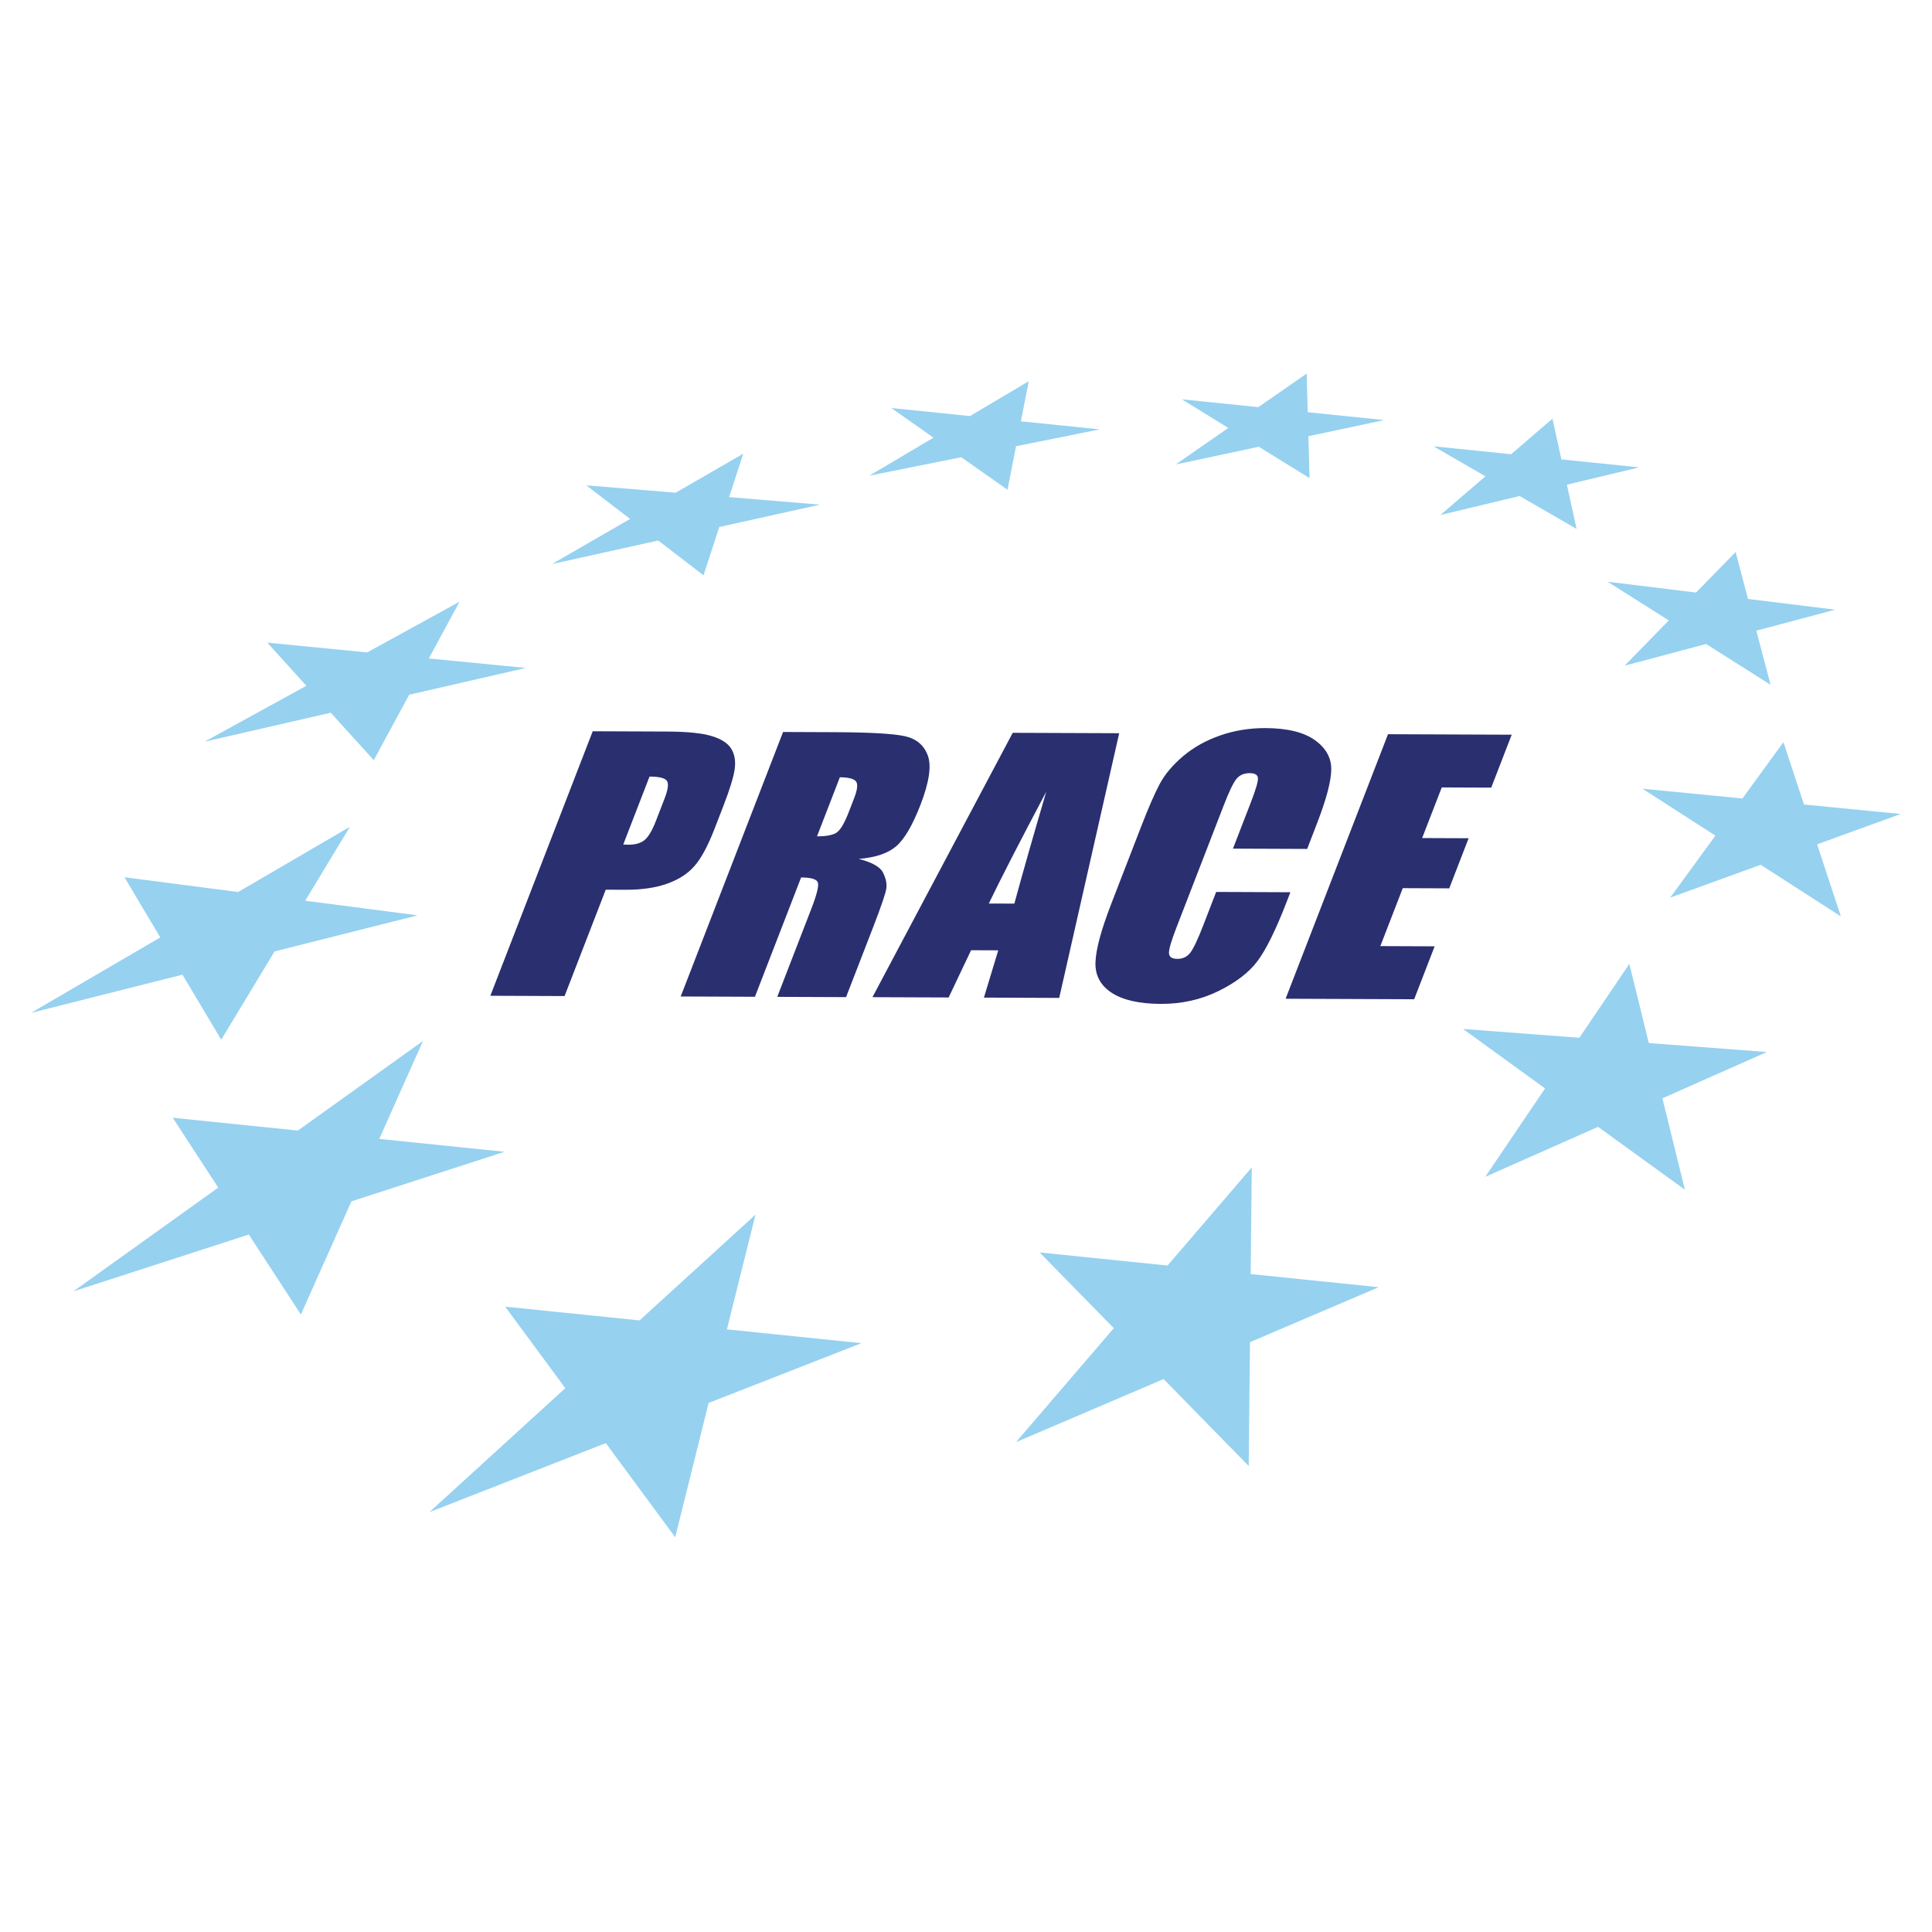 <?xml version="1.0" encoding="utf-8"?>
<!-- Generator: Adobe Illustrator 17.0.0, SVG Export Plug-In . SVG Version: 6.00 Build 0)  -->
<!DOCTYPE svg PUBLIC "-//W3C//DTD SVG 1.1//EN" "http://www.w3.org/Graphics/SVG/1.1/DTD/svg11.dtd">
<svg version="1.1" id="Layer_1" xmlns="http://www.w3.org/2000/svg" xmlns:xlink="http://www.w3.org/1999/xlink" x="0px" y="0px"
	 width="72px" height="72px" viewBox="0 0 72 72" enable-background="new 0 0 72 72" xml:space="preserve">
<g>
	<g>
		<defs>
			<rect id="SVGID_1_" x="-2.188" y="13.307" width="76.375" height="44.552"/>
		</defs>
		<clipPath id="SVGID_2_">
			<use xlink:href="#SVGID_1_"  overflow="visible"/>
		</clipPath>
		<polygon clip-path="url(#SVGID_2_)" fill="#96D1F0" points="48.736,15.362 48.736,15.362 48.735,15.362 48.696,13.93 
			48.696,13.922 48.689,13.927 46.893,15.173 44.066,14.883 44.063,14.892 45.775,15.948 43.833,17.296 43.836,17.304 46.911,16.65 
			48.796,17.813 48.803,17.817 48.803,17.809 48.76,16.256 51.559,15.661 51.558,15.652 		"/>
		<polygon clip-path="url(#SVGID_2_)" fill="#96D1F0" points="32.084,50.054 27.09,49.542 27.09,49.542 28.151,45.282 
			28.155,45.267 28.143,45.277 23.834,49.208 18.836,48.696 18.826,48.695 18.832,48.703 21.067,51.733 16.022,56.335 
			16.027,56.343 22.577,53.781 25.157,57.28 25.163,57.287 25.165,57.278 26.408,52.283 26.409,52.283 32.085,50.063 		"/>
		<polygon clip-path="url(#SVGID_2_)" fill="#96D1F0" points="40.954,16.008 40.954,15.999 38.046,15.701 38.337,14.217 
			38.339,14.207 38.33,14.212 36.147,15.506 33.234,15.207 33.217,15.206 33.232,15.216 34.788,16.311 32.42,17.714 32.423,17.722 
			35.823,17.039 37.54,18.247 37.546,18.251 37.547,18.244 37.865,16.629 		"/>
		<polygon clip-path="url(#SVGID_2_)" fill="#96D1F0" points="46.609,47.481 46.609,47.48 46.609,47.48 46.65,43.519 46.65,43.506 
			46.642,43.515 43.511,47.163 38.756,46.676 38.743,46.674 38.752,46.683 41.508,49.498 37.875,53.73 37.88,53.737 43.364,51.394 
			46.528,54.626 46.536,54.633 46.536,54.622 46.583,50.019 51.362,47.977 51.379,47.97 51.361,47.968 		"/>
		<polygon clip-path="url(#SVGID_2_)" fill="#96D1F0" points="20.594,21.016 24.529,20.143 26.211,21.435 26.217,21.439 
			26.219,21.432 26.806,19.639 30.532,18.813 30.532,18.804 27.17,18.526 27.696,16.92 27.7,16.908 27.689,16.914 25.179,18.362 
			21.864,18.088 21.849,18.087 21.861,18.096 23.482,19.34 20.59,21.008 		"/>
		<polygon clip-path="url(#SVGID_2_)" fill="#96D1F0" points="61.446,38.872 61.446,38.872 60.723,35.932 60.72,35.922 
			60.715,35.93 58.858,38.675 54.538,38.347 54.521,38.346 54.535,38.356 57.58,40.562 55.359,43.846 55.349,43.859 55.364,43.852 
			59.556,41.994 59.556,41.994 62.781,44.33 62.791,44.338 62.788,44.325 61.953,40.931 65.827,39.213 65.843,39.206 65.825,39.204 
					"/>
		<polygon clip-path="url(#SVGID_2_)" fill="#96D1F0" points="7.654,27.633 12.326,26.561 12.326,26.561 12.327,26.561 
			13.925,28.325 13.929,28.33 13.932,28.324 15.25,25.89 19.567,24.899 19.567,24.89 15.981,24.539 17.119,22.437 17.126,22.424 
			17.112,22.431 13.683,24.314 9.973,23.951 9.962,23.95 9.969,23.959 11.417,25.557 7.651,27.625 		"/>
		<polygon clip-path="url(#SVGID_2_)" fill="#96D1F0" points="67.718,31.465 67.718,31.465 70.816,30.342 70.815,30.333 
			67.229,29.982 66.466,27.668 66.463,27.659 66.458,27.666 64.935,29.757 61.23,29.395 61.227,29.404 63.927,31.142 62.253,33.438 
			62.245,33.451 62.259,33.446 65.615,32.228 68.594,34.145 68.604,34.152 68.6,34.14 		"/>
		<polygon clip-path="url(#SVGID_2_)" fill="#96D1F0" points="8.24,38.74 8.244,38.746 8.248,38.74 10.232,35.458 10.232,35.457 
			15.539,34.118 15.539,34.109 11.374,33.568 13.031,30.826 13.041,30.811 13.025,30.82 8.875,33.243 8.874,33.243 4.648,32.694 
			4.639,32.692 4.644,32.701 5.974,34.935 1.184,37.731 1.187,37.74 6.8,36.323 		"/>
		<polygon clip-path="url(#SVGID_2_)" fill="#96D1F0" points="59.93,21.681 59.927,21.689 62.192,23.122 60.555,24.797 
			60.543,24.808 60.56,24.804 63.581,24 63.582,24 65.974,25.514 65.984,25.52 65.981,25.509 65.453,23.503 68.37,22.727 
			68.37,22.718 65.142,22.321 64.684,20.581 64.682,20.574 64.676,20.579 63.206,22.083 		"/>
		<polygon clip-path="url(#SVGID_2_)" fill="#96D1F0" points="18.783,42.93 18.782,42.921 14.134,42.444 15.756,38.81 
			15.763,38.795 15.749,38.804 11.101,42.133 6.447,41.656 6.437,41.655 6.443,41.663 8.133,44.259 2.76,48.107 2.764,48.115 
			9.272,46.008 11.209,48.981 11.214,48.988 11.217,48.98 13.096,44.771 		"/>
		<polygon clip-path="url(#SVGID_2_)" fill="#96D1F0" points="56.631,18.485 56.631,18.485 58.746,19.706 58.755,19.711 
			58.752,19.701 58.394,18.063 61.06,17.424 61.059,17.415 58.188,17.12 58.188,17.12 57.858,15.611 57.857,15.603 57.851,15.608 
			56.315,16.928 53.442,16.634 53.439,16.642 55.358,17.751 53.694,19.18 53.699,19.188 		"/>
		<g clip-path="url(#SVGID_2_)">
			<defs>
				<rect id="SVGID_3_" x="-2.188" y="13.307" width="76.375" height="44.552"/>
			</defs>
			<clipPath id="SVGID_4_">
				<use xlink:href="#SVGID_3_"  overflow="visible"/>
			</clipPath>
			<path clip-path="url(#SVGID_4_)" fill="#292F6F" d="M24.206,28.941l-0.98,2.532c0.077,0.004,0.143,0.007,0.2,0.007
				c0.253,0.001,0.452-0.057,0.595-0.173c0.143-0.116,0.286-0.359,0.429-0.728l0.316-0.817c0.132-0.34,0.16-0.561,0.086-0.664
				C24.779,28.995,24.564,28.942,24.206,28.941 M22.089,27.252l2.775,0.011c0.751,0.003,1.307,0.06,1.668,0.171
				c0.361,0.111,0.603,0.271,0.726,0.479c0.122,0.208,0.163,0.46,0.121,0.754c-0.042,0.295-0.182,0.751-0.421,1.369l-0.333,0.859
				c-0.244,0.63-0.491,1.089-0.742,1.377c-0.251,0.288-0.592,0.508-1.024,0.661c-0.432,0.153-0.948,0.228-1.548,0.226l-0.737-0.003
				l-1.534,3.964l-2.766-0.011L22.089,27.252z"/>
			<path clip-path="url(#SVGID_4_)" fill="#292F6F" d="M31.299,28.967l-0.852,2.202c0.308,0.001,0.539-0.038,0.693-0.117
				c0.154-0.079,0.316-0.337,0.485-0.773l0.211-0.545c0.121-0.314,0.141-0.52,0.06-0.619C31.814,29.018,31.616,28.969,31.299,28.967
				 M29.183,27.279l1.953,0.008c1.302,0.005,2.166,0.055,2.591,0.15c0.425,0.095,0.708,0.335,0.85,0.72
				c0.142,0.385,0.051,0.997-0.274,1.837c-0.297,0.767-0.599,1.282-0.906,1.545c-0.307,0.263-0.772,0.42-1.394,0.47
				c0.497,0.128,0.798,0.298,0.904,0.51c0.106,0.212,0.147,0.406,0.125,0.583c-0.023,0.177-0.188,0.663-0.495,1.458l-1.007,2.6
				l-2.564-0.01l1.268-3.277c0.205-0.528,0.286-0.855,0.247-0.981c-0.04-0.126-0.249-0.19-0.626-0.192l-1.721,4.447l-2.766-0.011
				L29.183,27.279z"/>
			<path clip-path="url(#SVGID_4_)" fill="#292F6F" d="M37.802,33.675c0.307-1.131,0.704-2.522,1.19-4.173
				c-1.004,1.895-1.718,3.285-2.142,4.17L37.802,33.675z M41.709,27.325l-2.235,9.864l-2.806-0.011l0.534-1.762l-1.013-0.004
				l-0.836,1.761l-2.839-0.011l5.227-9.852L41.709,27.325z"/>
			<path clip-path="url(#SVGID_4_)" fill="#292F6F" d="M48.715,31.637l-2.766-0.011l0.658-1.701
				c0.191-0.494,0.283-0.803,0.273-0.926c-0.009-0.123-0.111-0.185-0.304-0.186c-0.219-0.001-0.387,0.074-0.504,0.223
				c-0.117,0.15-0.272,0.474-0.465,0.972l-1.769,4.57c-0.185,0.478-0.276,0.79-0.274,0.936c0.003,0.146,0.107,0.219,0.313,0.22
				c0.198,0.001,0.356-0.072,0.474-0.219c0.118-0.146,0.282-0.491,0.492-1.033l0.48-1.242l2.766,0.011l-0.149,0.385
				c-0.397,1.024-0.755,1.75-1.075,2.178c-0.32,0.428-0.808,0.802-1.461,1.122c-0.654,0.32-1.368,0.479-2.143,0.476
				c-0.806-0.003-1.417-0.142-1.835-0.416c-0.417-0.274-0.618-0.652-0.601-1.134c0.016-0.482,0.212-1.206,0.586-2.173l1.115-2.882
				c0.275-0.71,0.507-1.243,0.697-1.598c0.19-0.355,0.478-0.696,0.864-1.025c0.386-0.328,0.846-0.586,1.378-0.773
				c0.532-0.187,1.097-0.279,1.694-0.277c0.81,0.003,1.422,0.151,1.836,0.444c0.414,0.293,0.62,0.657,0.617,1.093
				c-0.003,0.435-0.181,1.112-0.537,2.03L48.715,31.637z"/>
			<polygon clip-path="url(#SVGID_4_)" fill="#292F6F" points="51.727,27.362 56.337,27.38 55.574,29.352 53.73,29.345 
				52.999,31.232 54.731,31.239 54.009,33.106 52.277,33.099 51.441,35.259 53.465,35.267 52.702,37.239 47.911,37.22 			"/>
		</g>
	</g>
</g>
</svg>

